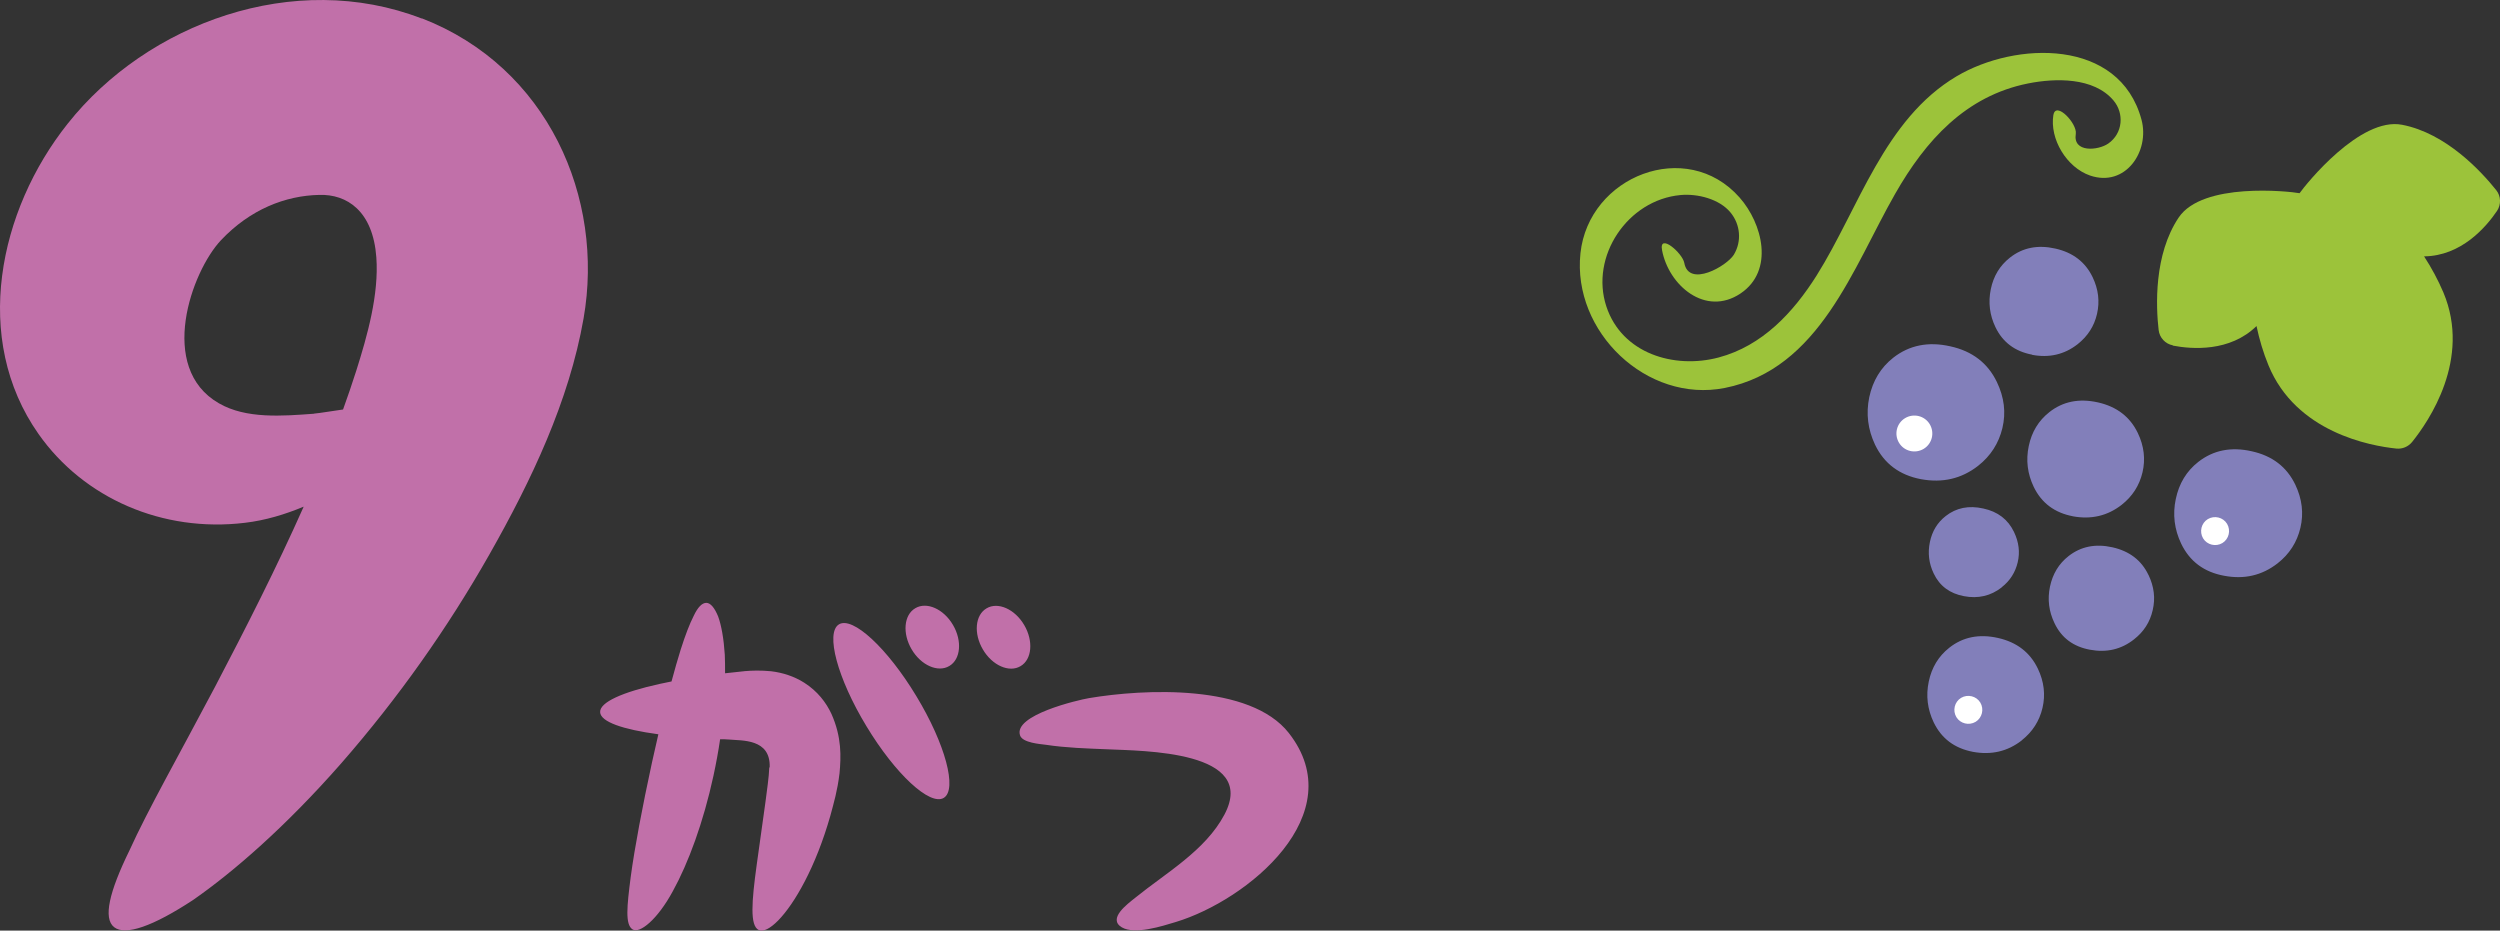 <svg xmlns="http://www.w3.org/2000/svg" viewBox="0 0 1765 657"><rect x="0" y="0" width="1765" height="657" fill="#333333" stroke="none"/><defs><style>.cls-1{fill:#fff}.cls-2{fill:#c170a9}.cls-3{fill:#9cc33a}.cls-4{fill:#827fba}</style></defs><g id="_レイヤー_1" data-name="レイヤー_1"><path d="M543.1 541.9c-.2 6.7-1.7 16.5-2.7 24.4-2.3 16.6-4.4 31.5-6.2 44.5-3.5 25.6-4.9 42.8 1.5 45.8 6.2 2.9 19.6-9.5 32.6-34.6 6.5-12.5 12.8-28.1 17.9-46 2.5-9.3 5-17.6 6.5-30 1.1-11.8 1.6-25.6-5.7-42-3.8-8.1-9.8-16-19.2-22-7.1-4.5-15.1-7.1-23.4-8.1-14.9-1.4-23.5.7-32.2 1.4h-.3c0-4.5 0-9-.2-13.1-.7-11.1-2.4-20.8-4.7-27-2.5-6.1-5.3-9.5-8.3-9.6-3.1 0-6.1 3.2-8.9 9.1-3 5.9-5.9 13.5-9.2 23.8-2.1 6.7-4.3 14.4-6.5 22.6-2.8.6-5.6 1.1-8.2 1.7-26.4 5.8-42.6 13-42.2 20 .3 6.8 16 12.2 41.1 15.6-1.5 6.5-3 13.1-4.5 19.9-6.8 31.4-12.2 59.9-15 80.7-2.7 21-4 33.6 1.2 37.1 5 3.4 17.7-6.9 28.5-26.9 11-19.9 21.6-48.7 28.7-81.5 1.9-8.8 3.5-17.5 4.7-25.8 2.1 0 4.1 0 6.3.2 9 .9 29.4-.8 28.7 19.6ZM646.2 429.4c-8.1 4.7-9.2 17.8-2.6 29 6.6 11.3 18.6 16.6 26.6 11.8 8.1-4.7 9.2-17.8 2.6-29-6.6-11.3-18.6-16.6-26.6-11.8ZM720.5 470.3c8.1-4.7 9.2-17.8 2.6-29-6.6-11.3-18.6-16.6-26.6-11.8-8.1 4.7-9.2 17.8-2.6 29 6.6 11.3 18.6 16.6 26.6 11.8ZM592.3 440.8c-9.7 5.9-1.1 38.1 19.4 71.9 20.4 33.8 44.9 56.5 54.6 50.6 9.7-5.9 1.1-38.1-19.4-71.9-20.4-33.8-44.9-56.5-54.6-50.6ZM768.7 492.9c-7.6 1.3-53.7 12-48.5 26.4 1.8 5.1 14.1 6 18.1 6.5 14.3 2.2 29 2.6 43.4 3.2 25 1.2 106.8.8 82.7 46.2-13.5 25.4-41.2 41-62.9 58.6-5.6 4.5-19.7 14.8-9.5 20.9 9.2 5.4 28.6-.9 37.9-3.7 51-15.4 124.9-76.2 80-133.5-27.3-34.8-102.1-31.2-141.2-24.6Zm46.6 36c.7 1.6.1 0 0 0 0 0 .5 0 0 0ZM297.8 13.1c-90.1-34.9-193.9 3.4-250 74.2C-1 148.6-20 239.3 27.2 306.4c32 45.5 87.7 69.7 145.7 62.7 14.4-1.7 28.3-5.9 41.5-11.4-19.2 43.2-40.8 85.6-62.7 127.4-25.4 48.1-47.4 86.8-60.3 115.3-14.2 29-18.8 48-10.8 54.2 7.9 6.2 27.4-.6 55.7-19.2 28.5-19.8 65.5-51.9 104.7-96.6 40-45.8 75-95.3 104.6-147.5 29.5-52 56.2-108.1 66.4-166.5 14.9-85-25.1-177.4-114.3-211.9Zm-76.2 279c-22.1 1.6-47.8 3.8-67.1-7.4-43.6-25.1-19.3-93 1.5-115.1 20.6-21.8 45.5-31.5 69.4-32 19.5-.6 37.9 11.3 40.3 44.1 1.9 26.3-6.4 55.4-14.2 80.1-2.9 9.2-6.1 18.3-9.3 27.3-8.2 1.1-15.8 2.5-20.4 2.9Z" class="cls-2"/><path d="M1449.7 81c-2.8 17.2 9.4 37.2 25.8 42.9 25 8.6 42.4-17 36.4-39.4-15.5-57.6-88.8-55.4-130.6-30.6-51.1 30.4-68.8 92.8-98.7 140.5-16.5 26.2-38.4 49.8-69.3 58-31.4 8.3-68.2-2.8-79.2-36-11.7-35.4 15-75.3 52.4-78.7 11.8-1.1 27.4 2.7 35.3 12.4 6.9 8.4 8 20.3 2.3 29.7-4.9 8-31.8 23.5-35 5.8-1.3-7-18-21.4-15.7-9 4.6 24.8 30.6 47.2 55.4 30.6 24-16.1 15.6-49.4-.7-67.8-37.4-42.3-106.5-15.1-112.3 39.4-5.9 55.4 46.9 106 101.9 95.1 66.9-13.3 90.5-85 120.3-137.1 21.4-37.5 49.7-69.1 93.9-77.9 19.1-3.8 46.2-4.5 60.2 12 7.7 9.1 6.7 23.2-3.6 30.4-7.3 5.1-25.2 6.6-23-6.8 1.2-7.1-14.1-23.5-15.8-13.3Z" class="cls-3"/><path d="M1536.1 352.3c-2.3 10.9-1 21.4 3.8 31.5 6 12.5 16.1 20.1 30.4 22.7 14.2 2.7 26.8-.3 37.7-8.8 8.3-6.5 13.7-14.9 16.1-25.1 2.4-10.2 1.2-20.3-3.6-30.4-6-12.5-16.2-20.4-30.8-23.6-14.5-3.3-27.1-.8-37.7 7.5-8.3 6.5-13.6 15.2-15.9 26.2ZM1516.8 405.9c-4.9-10.3-13.4-16.8-25.4-19.5-12-2.7-22.3-.6-31 6.2-6.9 5.4-11.2 12.6-13.1 21.5-1.9 9-.8 17.6 3.2 25.9 4.9 10.3 13.2 16.5 25 18.7 11.7 2.2 22.1-.2 31.1-7.3 6.9-5.4 11.3-12.2 13.2-20.6 2-8.4 1-16.7-3-25ZM1463.4 364.5c13 2.4 24.5-.3 34.5-8.1 7.6-6 12.5-13.6 14.7-22.9 2.2-9.3 1.1-18.6-3.3-27.8-5.5-11.4-14.8-18.6-28.1-21.6s-24.8-.7-34.4 6.9c-7.6 6-12.4 13.9-14.5 23.9-2.1 10-.9 19.6 3.5 28.8 5.5 11.4 14.7 18.3 27.7 20.8ZM1427.3 522.7c7.6-6 12.5-13.6 14.7-22.9 2.2-9.3 1.1-18.6-3.3-27.8-5.5-11.4-14.8-18.6-28.1-21.6s-24.8-.7-34.4 6.9c-7.6 6-12.4 13.9-14.5 23.9-2.1 10-.9 19.6 3.5 28.8 5.5 11.4 14.7 18.3 27.7 20.8 13 2.4 24.5-.3 34.5-8.1ZM1434.6 250.5c12.1 2.3 22.9-.2 32.2-7.5 7.1-5.6 11.7-12.7 13.7-21.4s1-17.3-3.1-25.9c-5.1-10.6-13.8-17.4-26.3-20.2-12.4-2.8-23.1-.7-32.1 6.4-7.1 5.6-11.6 13-13.5 22.3-1.9 9.3-.8 18.3 3.3 26.8 5.1 10.6 13.7 17.1 25.9 19.4ZM1413.2 414.6c5.9-4.6 9.6-10.5 11.3-17.6 1.7-7.2.8-14.3-2.6-21.4-4.2-8.8-11.4-14.4-21.7-16.6-10.2-2.3-19.1-.5-26.5 5.3-5.9 4.6-9.6 10.7-11.2 18.4-1.6 7.7-.7 15.1 2.7 22.2 4.2 8.8 11.3 14.1 21.4 16 10 1.9 18.9-.2 26.6-6.2ZM1413.7 302.2c2.6-10.9 1.3-21.7-3.9-32.5-6.4-13.3-17.3-21.8-32.9-25.2-15.5-3.5-28.9-.8-40.2 8-8.9 7-14.5 16.3-17 27.9-2.4 11.7-1 22.8 4.1 33.6 6.4 13.3 17.2 21.4 32.4 24.3 15.2 2.8 28.6-.3 40.3-9.4 8.9-7 14.6-15.9 17.2-26.7Z" class="cls-4"/><path d="M1572.3 369.8c2.8 4.7 1.3 10.8-3.3 13.6-4.7 2.8-10.8 1.3-13.6-3.3-2.8-4.7-1.3-10.8 3.3-13.6 4.7-2.8 10.8-1.3 13.6 3.3ZM1381.2 506.3c-2.8-4.7-1.3-10.8 3.3-13.6 4.7-2.8 10.8-1.3 13.6 3.3 2.8 4.7 1.3 10.8-3.3 13.6-4.7 2.8-10.8 1.3-13.6-3.3ZM1340.7 312.6c-3.6-6-1.7-13.8 4.3-17.4 6-3.6 13.8-1.7 17.4 4.3 3.6 6 1.7 13.8-4.3 17.4-6 3.6-13.8 1.7-17.4-4.3Z" class="cls-1"/><path d="M1534 243.8c-5.3-1-9.4-5.4-10-10.8-1.9-16.5-3.5-53.2 14.2-79.5 16.9-25 77.5-18.5 85.3-17.1 4.6-6.5 42.8-54.1 72.4-48.3 31.2 6 56 33.1 66.4 46.1 3.4 4.2 3.6 10.2.6 14.7-7.8 11.5-25.2 31.8-51.5 32.1 5.2 8 9.8 16.5 13.6 25.4 19.9 47.2-10.4 91.2-22.1 105.7-2.7 3.3-6.8 5-11 4.6-18.6-1.9-71-11.5-90.4-58.9-3.7-9-6.4-18.2-8.4-27.6-18.8 18.4-45.5 16.4-59.1 13.8Z" class="cls-3"/></g></svg>